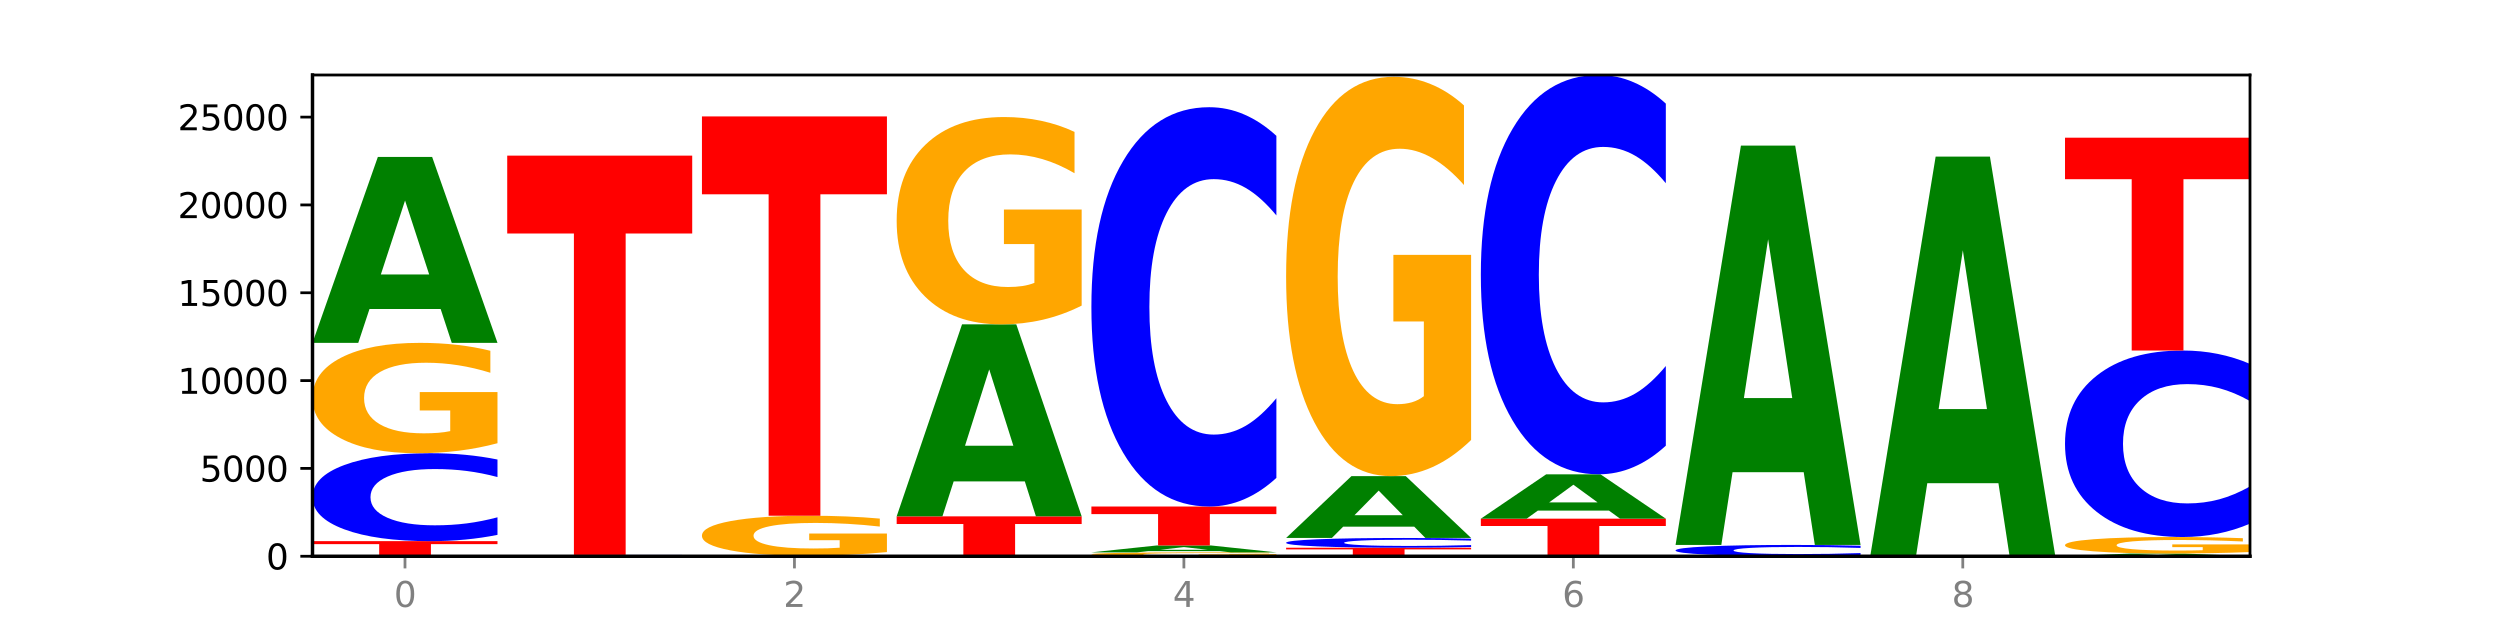 <?xml version="1.0" encoding="utf-8" standalone="no"?>
<!DOCTYPE svg PUBLIC "-//W3C//DTD SVG 1.1//EN"
  "http://www.w3.org/Graphics/SVG/1.1/DTD/svg11.dtd">
<svg xmlns:xlink="http://www.w3.org/1999/xlink" width="720pt" height="180pt" viewBox="0 0 720 180" xmlns="http://www.w3.org/2000/svg" version="1.1">
 <defs>
  <style type="text/css">*{stroke-linejoin: round; stroke-linecap: butt}</style>
 </defs>
 <g id="figure_1">
  <g id="patch_1">
   <path d="M 0 180 
L 720 180 
L 720 0 
L 0 0 
z
" style="fill: #ffffff"/>
  </g>
  <g id="axes_1">
   <g id="patch_2">
    <path d="M 90 160.2 
L 648 160.2 
L 648 21.6 
L 90 21.6 
z
" style="fill: #ffffff"/>
   </g>
   <g id="line2d_1">
    <path d="M 90 160.2 
L 648 160.2 
" clip-path="url(#p8de74d4f64)" style="fill: none; stroke: #000000; stroke-width: 0.5; stroke-linecap: square"/>
   </g>
   <g id="patch_3">
    <path d="M 90 155.854 
L 143.276 155.854 
L 143.276 156.702 
L 124.109 156.702 
L 124.109 160.2 
L 109.204 160.2 
L 109.204 156.702 
L 90 156.702 
L 90 155.854 
z
" clip-path="url(#p8de74d4f64)" style="fill: #ff0000"/>
   </g>
   <g id="patch_4">
    <path d="M 143.276 154.039 
Q 138.82 154.939 134.001 155.394 
Q 129.182 155.854 123.934 155.854 
Q 108.282 155.854 99.141 152.443 
Q 90 149.031 90 143.197 
Q 90 137.342 99.141 133.936 
Q 108.282 130.524 123.934 130.524 
Q 129.182 130.524 134.001 130.985 
Q 138.82 131.44 143.276 132.34 
L 143.276 137.389 
Q 138.78 136.196 134.417 135.642 
Q 130.055 135.087 125.236 135.087 
Q 116.591 135.087 111.638 137.248 
Q 106.698 139.404 106.698 143.197 
Q 106.698 146.975 111.638 149.136 
Q 116.591 151.292 125.236 151.292 
Q 130.055 151.292 134.417 150.737 
Q 138.78 150.177 143.276 148.984 
L 143.276 154.039 
z
" clip-path="url(#p8de74d4f64)" style="fill: #0000ff"/>
   </g>
   <g id="patch_5">
    <path d="M 143.276 127.649 
Q 137.903 129.087 132.124 129.809 
Q 126.345 130.524 120.184 130.524 
Q 106.262 130.524 98.131 126.244 
Q 90 121.964 90 114.644 
Q 90 107.239 98.274 102.991 
Q 106.561 98.744 120.972 98.744 
Q 126.525 98.744 131.611 99.322 
Q 136.709 99.893 141.223 101.022 
L 141.223 107.357 
Q 136.566 105.906 131.957 105.191 
Q 127.348 104.468 122.716 104.468 
Q 114.143 104.468 109.498 107.107 
Q 104.853 109.74 104.853 114.644 
Q 104.853 119.502 109.331 122.154 
Q 113.808 124.8 122.047 124.8 
Q 124.292 124.8 126.214 124.649 
Q 128.136 124.491 129.665 124.163 
L 129.665 118.215 
L 120.889 118.215 
L 120.889 112.917 
L 143.276 112.917 
L 143.276 127.649 
z
" clip-path="url(#p8de74d4f64)" style="fill: #ffa600"/>
   </g>
   <g id="patch_6">
    <path d="M 126.905 88.989 
L 106.415 88.989 
L 103.18 98.744 
L 90 98.744 
L 108.823 45.195 
L 124.454 45.195 
L 143.276 98.744 
L 130.107 98.744 
L 126.905 88.989 
z
M 109.683 79.05 
L 123.604 79.05 
L 116.655 57.75 
L 109.683 79.05 
z
" clip-path="url(#p8de74d4f64)" style="fill: #008000"/>
   </g>
   <g id="patch_7">
    <path d="M 199.357 160.196 
Q 193.984 160.198 188.205 160.199 
Q 182.426 160.2 176.265 160.2 
Q 162.343 160.2 154.212 160.195 
Q 146.08 160.189 146.08 160.18 
Q 146.08 160.17 154.355 160.165 
Q 162.641 160.16 177.053 160.16 
Q 182.605 160.16 187.691 160.16 
Q 192.79 160.161 197.303 160.162 
L 197.303 160.17 
Q 192.646 160.169 188.038 160.168 
Q 183.429 160.167 178.796 160.167 
Q 170.223 160.167 165.578 160.17 
Q 160.934 160.174 160.934 160.18 
Q 160.934 160.186 165.411 160.189 
Q 169.889 160.193 178.127 160.193 
Q 180.372 160.193 182.294 160.193 
Q 184.217 160.192 185.745 160.192 
L 185.745 160.184 
L 176.969 160.184 
L 176.969 160.178 
L 199.357 160.178 
L 199.357 160.196 
z
" clip-path="url(#p8de74d4f64)" style="fill: #ffa600"/>
   </g>
   <g id="patch_8">
    <path d="M 182.985 160.129 
L 162.496 160.129 
L 159.261 160.16 
L 146.08 160.16 
L 164.903 159.993 
L 180.534 159.993 
L 199.357 160.16 
L 186.187 160.16 
L 182.985 160.129 
z
M 165.764 160.098 
L 179.684 160.098 
L 172.735 160.032 
L 165.764 160.098 
z
" clip-path="url(#p8de74d4f64)" style="fill: #008000"/>
   </g>
   <g id="patch_9">
    <path d="M 199.357 159.98 
Q 194.9 159.986 190.081 159.989 
Q 185.263 159.993 180.014 159.993 
Q 164.363 159.993 155.222 159.969 
Q 146.08 159.946 146.08 159.907 
Q 146.08 159.867 155.222 159.844 
Q 164.363 159.821 180.014 159.821 
Q 185.263 159.821 190.081 159.824 
Q 194.9 159.827 199.357 159.833 
L 199.357 159.867 
Q 194.86 159.859 190.498 159.855 
Q 186.135 159.852 181.316 159.852 
Q 172.672 159.852 167.718 159.866 
Q 162.779 159.881 162.779 159.907 
Q 162.779 159.932 167.718 159.947 
Q 172.672 159.962 181.316 159.962 
Q 186.135 159.962 190.498 159.958 
Q 194.86 159.954 199.357 159.946 
L 199.357 159.98 
z
" clip-path="url(#p8de74d4f64)" style="fill: #0000ff"/>
   </g>
   <g id="patch_10">
    <path d="M 146.08 44.821 
L 199.357 44.821 
L 199.357 67.249 
L 180.19 67.249 
L 180.19 159.821 
L 165.285 159.821 
L 165.285 67.249 
L 146.08 67.249 
L 146.08 44.821 
z
" clip-path="url(#p8de74d4f64)" style="fill: #ff0000"/>
   </g>
   <g id="patch_11">
    <path d="M 255.437 160.195 
Q 250.981 160.197 246.162 160.199 
Q 241.343 160.2 236.094 160.2 
Q 220.443 160.2 211.302 160.19 
Q 202.161 160.181 202.161 160.165 
Q 202.161 160.148 211.302 160.139 
Q 220.443 160.129 236.094 160.129 
Q 241.343 160.129 246.162 160.13 
Q 250.981 160.132 255.437 160.134 
L 255.437 160.148 
Q 250.94 160.145 246.578 160.143 
Q 242.215 160.142 237.397 160.142 
Q 228.752 160.142 223.799 160.148 
Q 218.859 160.154 218.859 160.165 
Q 218.859 160.175 223.799 160.181 
Q 228.752 160.187 237.397 160.187 
Q 242.215 160.187 246.578 160.186 
Q 250.94 160.184 255.437 160.181 
L 255.437 160.195 
z
" clip-path="url(#p8de74d4f64)" style="fill: #0000ff"/>
   </g>
   <g id="patch_12">
    <path d="M 239.065 160.114 
L 218.576 160.114 
L 215.341 160.129 
L 202.161 160.129 
L 220.983 160.043 
L 236.615 160.043 
L 255.437 160.129 
L 242.268 160.129 
L 239.065 160.114 
z
M 221.844 160.098 
L 235.765 160.098 
L 228.815 160.063 
L 221.844 160.098 
z
" clip-path="url(#p8de74d4f64)" style="fill: #008000"/>
   </g>
   <g id="patch_13">
    <path d="M 255.437 159.001 
Q 250.064 159.522 244.285 159.784 
Q 238.506 160.043 232.345 160.043 
Q 218.423 160.043 210.292 158.492 
Q 202.161 156.942 202.161 154.29 
Q 202.161 151.607 210.435 150.068 
Q 218.722 148.529 233.133 148.529 
Q 238.685 148.529 243.772 148.738 
Q 248.87 148.945 253.384 149.354 
L 253.384 151.65 
Q 248.727 151.124 244.118 150.865 
Q 239.509 150.603 234.876 150.603 
Q 226.304 150.603 221.659 151.559 
Q 217.014 152.513 217.014 154.29 
Q 217.014 156.05 221.492 157.011 
Q 225.969 157.969 234.208 157.969 
Q 236.453 157.969 238.375 157.914 
Q 240.297 157.857 241.826 157.738 
L 241.826 155.584 
L 233.05 155.584 
L 233.05 153.664 
L 255.437 153.664 
L 255.437 159.001 
z
" clip-path="url(#p8de74d4f64)" style="fill: #ffa600"/>
   </g>
   <g id="patch_14">
    <path d="M 202.161 33.529 
L 255.437 33.529 
L 255.437 55.957 
L 236.27 55.957 
L 236.27 148.529 
L 221.365 148.529 
L 221.365 55.957 
L 202.161 55.957 
L 202.161 33.529 
z
" clip-path="url(#p8de74d4f64)" style="fill: #ff0000"/>
   </g>
   <g id="patch_15">
    <path d="M 311.518 160.188 
Q 307.061 160.194 302.242 160.197 
Q 297.423 160.2 292.175 160.2 
Q 276.524 160.2 267.382 160.177 
Q 258.241 160.154 258.241 160.114 
Q 258.241 160.074 267.382 160.051 
Q 276.524 160.028 292.175 160.028 
Q 297.423 160.028 302.242 160.031 
Q 307.061 160.034 311.518 160.04 
L 311.518 160.075 
Q 307.021 160.067 302.658 160.063 
Q 298.296 160.059 293.477 160.059 
Q 284.832 160.059 279.879 160.074 
Q 274.94 160.088 274.94 160.114 
Q 274.94 160.14 279.879 160.154 
Q 284.832 160.169 293.477 160.169 
Q 298.296 160.169 302.658 160.165 
Q 307.021 160.161 311.518 160.153 
L 311.518 160.188 
z
" clip-path="url(#p8de74d4f64)" style="fill: #0000ff"/>
   </g>
   <g id="patch_16">
    <path d="M 258.241 148.711 
L 311.518 148.711 
L 311.518 150.918 
L 292.35 150.918 
L 292.35 160.028 
L 277.445 160.028 
L 277.445 150.918 
L 258.241 150.918 
L 258.241 148.711 
z
" clip-path="url(#p8de74d4f64)" style="fill: #ff0000"/>
   </g>
   <g id="patch_17">
    <path d="M 295.146 138.638 
L 274.657 138.638 
L 271.421 148.711 
L 258.241 148.711 
L 277.064 93.417 
L 292.695 93.417 
L 311.518 148.711 
L 298.348 148.711 
L 295.146 138.638 
z
M 277.924 128.376 
L 291.845 128.376 
L 284.896 106.381 
L 277.924 128.376 
z
" clip-path="url(#p8de74d4f64)" style="fill: #008000"/>
   </g>
   <g id="patch_18">
    <path d="M 311.518 88.014 
Q 306.145 90.716 300.366 92.072 
Q 294.587 93.417 288.426 93.417 
Q 274.504 93.417 266.372 85.375 
Q 258.241 77.333 258.241 63.58 
Q 258.241 49.667 266.516 41.686 
Q 274.802 33.706 289.214 33.706 
Q 294.766 33.706 299.852 34.791 
Q 304.951 35.865 309.464 37.986 
L 309.464 49.889 
Q 304.807 47.163 300.198 45.818 
Q 295.59 44.462 290.957 44.462 
Q 282.384 44.462 277.739 49.42 
Q 273.095 54.366 273.095 63.58 
Q 273.095 72.707 277.572 77.69 
Q 282.05 82.661 290.288 82.661 
Q 292.533 82.661 294.455 82.378 
Q 296.378 82.082 297.906 81.465 
L 297.906 70.29 
L 289.13 70.29 
L 289.13 60.336 
L 311.518 60.336 
L 311.518 88.014 
z
" clip-path="url(#p8de74d4f64)" style="fill: #ffa600"/>
   </g>
   <g id="patch_19">
    <path d="M 367.598 160.099 
Q 362.225 160.149 356.446 160.175 
Q 350.667 160.2 344.506 160.2 
Q 330.584 160.2 322.453 160.049 
Q 314.322 159.899 314.322 159.641 
Q 314.322 159.381 322.596 159.231 
Q 330.882 159.082 345.294 159.082 
Q 350.846 159.082 355.933 159.102 
Q 361.031 159.122 365.544 159.162 
L 365.544 159.385 
Q 360.888 159.334 356.279 159.309 
Q 351.67 159.283 347.037 159.283 
Q 338.464 159.283 333.82 159.376 
Q 329.175 159.469 329.175 159.641 
Q 329.175 159.812 333.653 159.906 
Q 338.13 159.999 346.369 159.999 
Q 348.613 159.999 350.536 159.993 
Q 352.458 159.988 353.986 159.976 
L 353.986 159.767 
L 345.21 159.767 
L 345.21 159.581 
L 367.598 159.581 
L 367.598 160.099 
z
" clip-path="url(#p8de74d4f64)" style="fill: #ffa600"/>
   </g>
   <g id="patch_20">
    <path d="M 351.226 158.72 
L 330.737 158.72 
L 327.502 159.082 
L 314.322 159.082 
L 333.144 157.094 
L 348.775 157.094 
L 367.598 159.082 
L 354.429 159.082 
L 351.226 158.72 
z
M 334.005 158.351 
L 347.926 158.351 
L 340.976 157.56 
L 334.005 158.351 
z
" clip-path="url(#p8de74d4f64)" style="fill: #008000"/>
   </g>
   <g id="patch_21">
    <path d="M 314.322 145.878 
L 367.598 145.878 
L 367.598 148.065 
L 348.431 148.065 
L 348.431 157.094 
L 333.526 157.094 
L 333.526 148.065 
L 314.322 148.065 
L 314.322 145.878 
z
" clip-path="url(#p8de74d4f64)" style="fill: #ff0000"/>
   </g>
   <g id="patch_22">
    <path d="M 367.598 137.635 
Q 363.142 141.721 358.323 143.788 
Q 353.504 145.878 348.255 145.878 
Q 332.604 145.878 323.463 130.39 
Q 314.322 114.901 314.322 88.414 
Q 314.322 61.831 323.463 46.367 
Q 332.604 30.878 348.255 30.878 
Q 353.504 30.878 358.323 32.969 
Q 363.142 35.035 367.598 39.121 
L 367.598 62.045 
Q 363.101 56.629 358.739 54.111 
Q 354.376 51.593 349.557 51.593 
Q 340.913 51.593 335.96 61.404 
Q 331.02 71.191 331.02 88.414 
Q 331.02 105.565 335.96 115.376 
Q 340.913 125.163 349.557 125.163 
Q 354.376 125.163 358.739 122.645 
Q 363.101 120.103 367.598 114.687 
L 367.598 137.635 
z
" clip-path="url(#p8de74d4f64)" style="fill: #0000ff"/>
   </g>
   <g id="patch_23">
    <path d="M 370.402 157.741 
L 423.678 157.741 
L 423.678 158.221 
L 404.511 158.221 
L 404.511 160.2 
L 389.606 160.2 
L 389.606 158.221 
L 370.402 158.221 
L 370.402 157.741 
z
" clip-path="url(#p8de74d4f64)" style="fill: #ff0000"/>
   </g>
   <g id="patch_24">
    <path d="M 423.678 157.54 
Q 419.222 157.64 414.403 157.69 
Q 409.584 157.741 404.336 157.741 
Q 388.684 157.741 379.543 157.363 
Q 370.402 156.985 370.402 156.338 
Q 370.402 155.689 379.543 155.312 
Q 388.684 154.934 404.336 154.934 
Q 409.584 154.934 414.403 154.985 
Q 419.222 155.035 423.678 155.135 
L 423.678 155.695 
Q 419.182 155.562 414.819 155.501 
Q 410.457 155.439 405.638 155.439 
Q 396.993 155.439 392.04 155.679 
Q 387.1 155.918 387.1 156.338 
Q 387.1 156.757 392.04 156.997 
Q 396.993 157.236 405.638 157.236 
Q 410.457 157.236 414.819 157.174 
Q 419.182 157.112 423.678 156.98 
L 423.678 157.54 
z
" clip-path="url(#p8de74d4f64)" style="fill: #0000ff"/>
   </g>
   <g id="patch_25">
    <path d="M 407.307 151.689 
L 386.817 151.689 
L 383.582 154.934 
L 370.402 154.934 
L 389.225 137.121 
L 404.856 137.121 
L 423.678 154.934 
L 410.509 154.934 
L 407.307 151.689 
z
M 390.085 148.383 
L 404.006 148.383 
L 397.057 141.297 
L 390.085 148.383 
z
" clip-path="url(#p8de74d4f64)" style="fill: #008000"/>
   </g>
   <g id="patch_26">
    <path d="M 423.678 126.716 
Q 418.305 131.919 412.526 134.532 
Q 406.747 137.121 400.586 137.121 
Q 386.664 137.121 378.533 121.633 
Q 370.402 106.144 370.402 79.657 
Q 370.402 52.861 378.676 37.491 
Q 386.963 22.121 401.374 22.121 
Q 406.927 22.121 412.013 24.212 
Q 417.111 26.278 421.625 30.364 
L 421.625 53.288 
Q 416.968 48.038 412.359 45.449 
Q 407.75 42.836 403.118 42.836 
Q 394.545 42.836 389.9 52.385 
Q 385.255 61.911 385.255 79.657 
Q 385.255 97.236 389.733 106.833 
Q 394.21 116.406 402.449 116.406 
Q 404.694 116.406 406.616 115.86 
Q 408.538 115.29 410.067 114.102 
L 410.067 92.58 
L 401.291 92.58 
L 401.291 73.409 
L 423.678 73.409 
L 423.678 126.716 
z
" clip-path="url(#p8de74d4f64)" style="fill: #ffa600"/>
   </g>
   <g id="patch_27">
    <path d="M 479.759 160.199 
Q 474.386 160.199 468.607 160.2 
Q 462.828 160.2 456.667 160.2 
Q 442.745 160.2 434.614 160.198 
Q 426.482 160.196 426.482 160.192 
Q 426.482 160.189 434.757 160.187 
Q 443.043 160.185 457.455 160.185 
Q 463.007 160.185 468.093 160.185 
Q 473.192 160.185 477.705 160.186 
L 477.705 160.189 
Q 473.049 160.188 468.44 160.188 
Q 463.831 160.188 459.198 160.188 
Q 450.625 160.188 445.98 160.189 
Q 441.336 160.19 441.336 160.192 
Q 441.336 160.195 445.813 160.196 
Q 450.291 160.197 458.529 160.197 
Q 460.774 160.197 462.697 160.197 
Q 464.619 160.197 466.147 160.197 
L 466.147 160.194 
L 457.371 160.194 
L 457.371 160.192 
L 479.759 160.192 
L 479.759 160.199 
z
" clip-path="url(#p8de74d4f64)" style="fill: #ffa600"/>
   </g>
   <g id="patch_28">
    <path d="M 426.482 149.384 
L 479.759 149.384 
L 479.759 151.49 
L 460.592 151.49 
L 460.592 160.185 
L 445.687 160.185 
L 445.687 151.49 
L 426.482 151.49 
L 426.482 149.384 
z
" clip-path="url(#p8de74d4f64)" style="fill: #ff0000"/>
   </g>
   <g id="patch_29">
    <path d="M 463.387 147.055 
L 442.898 147.055 
L 439.663 149.384 
L 426.482 149.384 
L 445.305 136.6 
L 460.936 136.6 
L 479.759 149.384 
L 466.589 149.384 
L 463.387 147.055 
z
M 446.166 144.682 
L 460.087 144.682 
L 453.137 139.597 
L 446.166 144.682 
z
" clip-path="url(#p8de74d4f64)" style="fill: #008000"/>
   </g>
   <g id="patch_30">
    <path d="M 479.759 128.357 
Q 475.302 132.443 470.483 134.51 
Q 465.665 136.6 460.416 136.6 
Q 444.765 136.6 435.624 121.111 
Q 426.482 105.623 426.482 79.136 
Q 426.482 52.553 435.624 37.089 
Q 444.765 21.6 460.416 21.6 
Q 465.665 21.6 470.483 23.69 
Q 475.302 25.757 479.759 29.843 
L 479.759 52.767 
Q 475.262 47.351 470.9 44.833 
Q 466.537 42.315 461.718 42.315 
Q 453.074 42.315 448.12 52.126 
Q 443.181 61.913 443.181 79.136 
Q 443.181 96.287 448.12 106.098 
Q 453.074 115.885 461.718 115.885 
Q 466.537 115.885 470.9 113.367 
Q 475.262 110.825 479.759 105.409 
L 479.759 128.357 
z
" clip-path="url(#p8de74d4f64)" style="fill: #0000ff"/>
   </g>
   <g id="patch_31">
    <path d="M 535.839 160.196 
Q 530.466 160.198 524.687 160.199 
Q 518.908 160.2 512.747 160.2 
Q 498.825 160.2 490.694 160.194 
Q 482.563 160.188 482.563 160.177 
Q 482.563 160.167 490.837 160.161 
Q 499.124 160.154 513.535 160.154 
Q 519.087 160.154 524.174 160.155 
Q 529.272 160.156 533.786 160.158 
L 533.786 160.167 
Q 529.129 160.165 524.52 160.164 
Q 519.911 160.163 515.278 160.163 
Q 506.706 160.163 502.061 160.166 
Q 497.416 160.17 497.416 160.177 
Q 497.416 160.184 501.894 160.188 
Q 506.371 160.192 514.61 160.192 
Q 516.855 160.192 518.777 160.192 
Q 520.699 160.191 522.228 160.191 
L 522.228 160.182 
L 513.452 160.182 
L 513.452 160.175 
L 535.839 160.175 
L 535.839 160.196 
z
" clip-path="url(#p8de74d4f64)" style="fill: #ffa600"/>
   </g>
   <g id="patch_32">
    <path d="M 535.839 159.924 
Q 531.383 160.038 526.564 160.096 
Q 521.745 160.154 516.496 160.154 
Q 500.845 160.154 491.704 159.721 
Q 482.563 159.288 482.563 158.547 
Q 482.563 157.803 491.704 157.37 
Q 500.845 156.937 516.496 156.937 
Q 521.745 156.937 526.564 156.995 
Q 531.383 157.053 535.839 157.168 
L 535.839 157.809 
Q 531.342 157.657 526.98 157.587 
Q 522.617 157.517 517.799 157.517 
Q 509.154 157.517 504.201 157.791 
Q 499.261 158.065 499.261 158.547 
Q 499.261 159.027 504.201 159.301 
Q 509.154 159.575 517.799 159.575 
Q 522.617 159.575 526.98 159.504 
Q 531.342 159.433 535.839 159.282 
L 535.839 159.924 
z
" clip-path="url(#p8de74d4f64)" style="fill: #0000ff"/>
   </g>
   <g id="patch_33">
    <path d="M 519.467 135.988 
L 498.978 135.988 
L 495.743 156.937 
L 482.563 156.937 
L 501.385 41.937 
L 517.017 41.937 
L 535.839 156.937 
L 522.67 156.937 
L 519.467 135.988 
z
M 502.246 114.644 
L 516.167 114.644 
L 509.217 68.9 
L 502.246 114.644 
z
" clip-path="url(#p8de74d4f64)" style="fill: #008000"/>
   </g>
   <g id="patch_34">
    <path d="M 591.92 160.197 
Q 587.463 160.198 582.644 160.199 
Q 577.825 160.2 572.577 160.2 
Q 556.926 160.2 547.784 160.194 
Q 538.643 160.188 538.643 160.177 
Q 538.643 160.167 547.784 160.161 
Q 556.926 160.154 572.577 160.154 
Q 577.825 160.154 582.644 160.155 
Q 587.463 160.156 591.92 160.158 
L 591.92 160.167 
Q 587.423 160.165 583.06 160.164 
Q 578.698 160.163 573.879 160.163 
Q 565.234 160.163 560.281 160.167 
Q 555.342 160.17 555.342 160.177 
Q 555.342 160.184 560.281 160.188 
Q 565.234 160.192 573.879 160.192 
Q 578.698 160.192 583.06 160.191 
Q 587.423 160.19 591.92 160.188 
L 591.92 160.197 
z
" clip-path="url(#p8de74d4f64)" style="fill: #0000ff"/>
   </g>
   <g id="patch_35">
    <path d="M 538.643 160.109 
L 591.92 160.109 
L 591.92 160.118 
L 572.752 160.118 
L 572.752 160.154 
L 557.847 160.154 
L 557.847 160.118 
L 538.643 160.118 
L 538.643 160.109 
z
" clip-path="url(#p8de74d4f64)" style="fill: #ff0000"/>
   </g>
   <g id="patch_36">
    <path d="M 575.548 139.16 
L 555.059 139.16 
L 551.823 160.109 
L 538.643 160.109 
L 557.466 45.109 
L 573.097 45.109 
L 591.92 160.109 
L 578.75 160.109 
L 575.548 139.16 
z
M 558.326 117.816 
L 572.247 117.816 
L 565.298 72.072 
L 558.326 117.816 
z
" clip-path="url(#p8de74d4f64)" style="fill: #008000"/>
   </g>
   <g id="patch_37">
    <path d="M 631.628 160.057 
L 611.139 160.057 
L 607.904 160.2 
L 594.724 160.2 
L 613.546 159.416 
L 629.177 159.416 
L 648 160.2 
L 634.831 160.2 
L 631.628 160.057 
z
M 614.407 159.912 
L 628.328 159.912 
L 621.378 159.6 
L 614.407 159.912 
z
" clip-path="url(#p8de74d4f64)" style="fill: #008000"/>
   </g>
   <g id="patch_38">
    <path d="M 648 158.986 
Q 642.627 159.201 636.848 159.309 
Q 631.069 159.416 624.908 159.416 
Q 610.986 159.416 602.855 158.775 
Q 594.724 158.135 594.724 157.04 
Q 594.724 155.932 602.998 155.296 
Q 611.284 154.66 625.696 154.66 
Q 631.248 154.66 636.335 154.747 
Q 641.433 154.832 645.946 155.001 
L 645.946 155.949 
Q 641.29 155.732 636.681 155.625 
Q 632.072 155.517 627.439 155.517 
Q 618.866 155.517 614.222 155.912 
Q 609.577 156.306 609.577 157.04 
Q 609.577 157.767 614.055 158.163 
Q 618.532 158.559 626.771 158.559 
Q 629.015 158.559 630.938 158.537 
Q 632.86 158.513 634.388 158.464 
L 634.388 157.574 
L 625.612 157.574 
L 625.612 156.781 
L 648 156.781 
L 648 158.986 
z
" clip-path="url(#p8de74d4f64)" style="fill: #ffa600"/>
   </g>
   <g id="patch_39">
    <path d="M 648 150.81 
Q 643.544 152.719 638.725 153.684 
Q 633.906 154.66 628.657 154.66 
Q 613.006 154.66 603.865 147.427 
Q 594.724 140.193 594.724 127.822 
Q 594.724 115.406 603.865 108.184 
Q 613.006 100.95 628.657 100.95 
Q 633.906 100.95 638.725 101.926 
Q 643.544 102.891 648 104.8 
L 648 115.506 
Q 643.503 112.977 639.141 111.801 
Q 634.778 110.624 629.959 110.624 
Q 621.315 110.624 616.362 115.207 
Q 611.422 119.778 611.422 127.822 
Q 611.422 135.832 616.362 140.414 
Q 621.315 144.986 629.959 144.986 
Q 634.778 144.986 639.141 143.81 
Q 643.503 142.622 648 140.093 
L 648 150.81 
z
" clip-path="url(#p8de74d4f64)" style="fill: #0000ff"/>
   </g>
   <g id="patch_40">
    <path d="M 594.724 39.655 
L 648 39.655 
L 648 51.609 
L 628.833 51.609 
L 628.833 100.95 
L 613.928 100.95 
L 613.928 51.609 
L 594.724 51.609 
L 594.724 39.655 
z
" clip-path="url(#p8de74d4f64)" style="fill: #ff0000"/>
   </g>
   <g id="matplotlib.axis_1">
    <g id="xtick_1">
     <g id="line2d_2">
      <defs>
       <path id="mde8c77d369" d="M 0 0 
L 0 3.5 
" style="stroke: #808080; stroke-width: 0.8"/>
      </defs>
      <g>
       <use xlink:href="#mde8c77d369" x="116.638" y="160.2" style="fill: #808080; stroke: #808080; stroke-width: 0.8"/>
      </g>
     </g>
     <g id="text_1">
      <!-- 0 -->
      <g style="fill: #808080" transform="translate(113.457 174.798) scale(0.1 -0.1)">
       <defs>
        <path id="DejaVuSans-30" d="M 2034 4250 
Q 1547 4250 1301 3770 
Q 1056 3291 1056 2328 
Q 1056 1369 1301 889 
Q 1547 409 2034 409 
Q 2525 409 2770 889 
Q 3016 1369 3016 2328 
Q 3016 3291 2770 3770 
Q 2525 4250 2034 4250 
z
M 2034 4750 
Q 2819 4750 3233 4129 
Q 3647 3509 3647 2328 
Q 3647 1150 3233 529 
Q 2819 -91 2034 -91 
Q 1250 -91 836 529 
Q 422 1150 422 2328 
Q 422 3509 836 4129 
Q 1250 4750 2034 4750 
z
" transform="scale(0.016)"/>
       </defs>
       <use xlink:href="#DejaVuSans-30"/>
      </g>
     </g>
    </g>
    <g id="xtick_2">
     <g id="line2d_3">
      <g>
       <use xlink:href="#mde8c77d369" x="228.799" y="160.2" style="fill: #808080; stroke: #808080; stroke-width: 0.8"/>
      </g>
     </g>
     <g id="text_2">
      <!-- 2 -->
      <g style="fill: #808080" transform="translate(225.618 174.798) scale(0.1 -0.1)">
       <defs>
        <path id="DejaVuSans-32" d="M 1228 531 
L 3431 531 
L 3431 0 
L 469 0 
L 469 531 
Q 828 903 1448 1529 
Q 2069 2156 2228 2338 
Q 2531 2678 2651 2914 
Q 2772 3150 2772 3378 
Q 2772 3750 2511 3984 
Q 2250 4219 1831 4219 
Q 1534 4219 1204 4116 
Q 875 4013 500 3803 
L 500 4441 
Q 881 4594 1212 4672 
Q 1544 4750 1819 4750 
Q 2544 4750 2975 4387 
Q 3406 4025 3406 3419 
Q 3406 3131 3298 2873 
Q 3191 2616 2906 2266 
Q 2828 2175 2409 1742 
Q 1991 1309 1228 531 
z
" transform="scale(0.016)"/>
       </defs>
       <use xlink:href="#DejaVuSans-32"/>
      </g>
     </g>
    </g>
    <g id="xtick_3">
     <g id="line2d_4">
      <g>
       <use xlink:href="#mde8c77d369" x="340.96" y="160.2" style="fill: #808080; stroke: #808080; stroke-width: 0.8"/>
      </g>
     </g>
     <g id="text_3">
      <!-- 4 -->
      <g style="fill: #808080" transform="translate(337.779 174.798) scale(0.1 -0.1)">
       <defs>
        <path id="DejaVuSans-34" d="M 2419 4116 
L 825 1625 
L 2419 1625 
L 2419 4116 
z
M 2253 4666 
L 3047 4666 
L 3047 1625 
L 3713 1625 
L 3713 1100 
L 3047 1100 
L 3047 0 
L 2419 0 
L 2419 1100 
L 313 1100 
L 313 1709 
L 2253 4666 
z
" transform="scale(0.016)"/>
       </defs>
       <use xlink:href="#DejaVuSans-34"/>
      </g>
     </g>
    </g>
    <g id="xtick_4">
     <g id="line2d_5">
      <g>
       <use xlink:href="#mde8c77d369" x="453.121" y="160.2" style="fill: #808080; stroke: #808080; stroke-width: 0.8"/>
      </g>
     </g>
     <g id="text_4">
      <!-- 6 -->
      <g style="fill: #808080" transform="translate(449.939 174.798) scale(0.1 -0.1)">
       <defs>
        <path id="DejaVuSans-36" d="M 2113 2584 
Q 1688 2584 1439 2293 
Q 1191 2003 1191 1497 
Q 1191 994 1439 701 
Q 1688 409 2113 409 
Q 2538 409 2786 701 
Q 3034 994 3034 1497 
Q 3034 2003 2786 2293 
Q 2538 2584 2113 2584 
z
M 3366 4563 
L 3366 3988 
Q 3128 4100 2886 4159 
Q 2644 4219 2406 4219 
Q 1781 4219 1451 3797 
Q 1122 3375 1075 2522 
Q 1259 2794 1537 2939 
Q 1816 3084 2150 3084 
Q 2853 3084 3261 2657 
Q 3669 2231 3669 1497 
Q 3669 778 3244 343 
Q 2819 -91 2113 -91 
Q 1303 -91 875 529 
Q 447 1150 447 2328 
Q 447 3434 972 4092 
Q 1497 4750 2381 4750 
Q 2619 4750 2861 4703 
Q 3103 4656 3366 4563 
z
" transform="scale(0.016)"/>
       </defs>
       <use xlink:href="#DejaVuSans-36"/>
      </g>
     </g>
    </g>
    <g id="xtick_5">
     <g id="line2d_6">
      <g>
       <use xlink:href="#mde8c77d369" x="565.281" y="160.2" style="fill: #808080; stroke: #808080; stroke-width: 0.8"/>
      </g>
     </g>
     <g id="text_5">
      <!-- 8 -->
      <g style="fill: #808080" transform="translate(562.1 174.798) scale(0.1 -0.1)">
       <defs>
        <path id="DejaVuSans-38" d="M 2034 2216 
Q 1584 2216 1326 1975 
Q 1069 1734 1069 1313 
Q 1069 891 1326 650 
Q 1584 409 2034 409 
Q 2484 409 2743 651 
Q 3003 894 3003 1313 
Q 3003 1734 2745 1975 
Q 2488 2216 2034 2216 
z
M 1403 2484 
Q 997 2584 770 2862 
Q 544 3141 544 3541 
Q 544 4100 942 4425 
Q 1341 4750 2034 4750 
Q 2731 4750 3128 4425 
Q 3525 4100 3525 3541 
Q 3525 3141 3298 2862 
Q 3072 2584 2669 2484 
Q 3125 2378 3379 2068 
Q 3634 1759 3634 1313 
Q 3634 634 3220 271 
Q 2806 -91 2034 -91 
Q 1263 -91 848 271 
Q 434 634 434 1313 
Q 434 1759 690 2068 
Q 947 2378 1403 2484 
z
M 1172 3481 
Q 1172 3119 1398 2916 
Q 1625 2713 2034 2713 
Q 2441 2713 2670 2916 
Q 2900 3119 2900 3481 
Q 2900 3844 2670 4047 
Q 2441 4250 2034 4250 
Q 1625 4250 1398 4047 
Q 1172 3844 1172 3481 
z
" transform="scale(0.016)"/>
       </defs>
       <use xlink:href="#DejaVuSans-38"/>
      </g>
     </g>
    </g>
   </g>
   <g id="matplotlib.axis_2">
    <g id="ytick_1">
     <g id="line2d_7">
      <defs>
       <path id="mb2875f86cc" d="M 0 0 
L -3.5 0 
" style="stroke: #000000; stroke-width: 0.8"/>
      </defs>
      <g>
       <use xlink:href="#mb2875f86cc" x="90" y="160.2" style="stroke: #000000; stroke-width: 0.8"/>
      </g>
     </g>
     <g id="text_6">
      <!-- 0 -->
      <g transform="translate(76.638 163.999) scale(0.1 -0.1)">
       <use xlink:href="#DejaVuSans-30"/>
      </g>
     </g>
    </g>
    <g id="ytick_2">
     <g id="line2d_8">
      <g>
       <use xlink:href="#mb2875f86cc" x="90" y="134.905" style="stroke: #000000; stroke-width: 0.8"/>
      </g>
     </g>
     <g id="text_7">
      <!-- 5000 -->
      <g transform="translate(57.55 138.704) scale(0.1 -0.1)">
       <defs>
        <path id="DejaVuSans-35" d="M 691 4666 
L 3169 4666 
L 3169 4134 
L 1269 4134 
L 1269 2991 
Q 1406 3038 1543 3061 
Q 1681 3084 1819 3084 
Q 2600 3084 3056 2656 
Q 3513 2228 3513 1497 
Q 3513 744 3044 326 
Q 2575 -91 1722 -91 
Q 1428 -91 1123 -41 
Q 819 9 494 109 
L 494 744 
Q 775 591 1075 516 
Q 1375 441 1709 441 
Q 2250 441 2565 725 
Q 2881 1009 2881 1497 
Q 2881 1984 2565 2268 
Q 2250 2553 1709 2553 
Q 1456 2553 1204 2497 
Q 953 2441 691 2322 
L 691 4666 
z
" transform="scale(0.016)"/>
       </defs>
       <use xlink:href="#DejaVuSans-35"/>
       <use xlink:href="#DejaVuSans-30" x="63.623"/>
       <use xlink:href="#DejaVuSans-30" x="127.246"/>
       <use xlink:href="#DejaVuSans-30" x="190.869"/>
      </g>
     </g>
    </g>
    <g id="ytick_3">
     <g id="line2d_9">
      <g>
       <use xlink:href="#mb2875f86cc" x="90" y="109.611" style="stroke: #000000; stroke-width: 0.8"/>
      </g>
     </g>
     <g id="text_8">
      <!-- 10000 -->
      <g transform="translate(51.188 113.41) scale(0.1 -0.1)">
       <defs>
        <path id="DejaVuSans-31" d="M 794 531 
L 1825 531 
L 1825 4091 
L 703 3866 
L 703 4441 
L 1819 4666 
L 2450 4666 
L 2450 531 
L 3481 531 
L 3481 0 
L 794 0 
L 794 531 
z
" transform="scale(0.016)"/>
       </defs>
       <use xlink:href="#DejaVuSans-31"/>
       <use xlink:href="#DejaVuSans-30" x="63.623"/>
       <use xlink:href="#DejaVuSans-30" x="127.246"/>
       <use xlink:href="#DejaVuSans-30" x="190.869"/>
       <use xlink:href="#DejaVuSans-30" x="254.492"/>
      </g>
     </g>
    </g>
    <g id="ytick_4">
     <g id="line2d_10">
      <g>
       <use xlink:href="#mb2875f86cc" x="90" y="84.316" style="stroke: #000000; stroke-width: 0.8"/>
      </g>
     </g>
     <g id="text_9">
      <!-- 15000 -->
      <g transform="translate(51.188 88.115) scale(0.1 -0.1)">
       <use xlink:href="#DejaVuSans-31"/>
       <use xlink:href="#DejaVuSans-35" x="63.623"/>
       <use xlink:href="#DejaVuSans-30" x="127.246"/>
       <use xlink:href="#DejaVuSans-30" x="190.869"/>
       <use xlink:href="#DejaVuSans-30" x="254.492"/>
      </g>
     </g>
    </g>
    <g id="ytick_5">
     <g id="line2d_11">
      <g>
       <use xlink:href="#mb2875f86cc" x="90" y="59.021" style="stroke: #000000; stroke-width: 0.8"/>
      </g>
     </g>
     <g id="text_10">
      <!-- 20000 -->
      <g transform="translate(51.188 62.82) scale(0.1 -0.1)">
       <use xlink:href="#DejaVuSans-32"/>
       <use xlink:href="#DejaVuSans-30" x="63.623"/>
       <use xlink:href="#DejaVuSans-30" x="127.246"/>
       <use xlink:href="#DejaVuSans-30" x="190.869"/>
       <use xlink:href="#DejaVuSans-30" x="254.492"/>
      </g>
     </g>
    </g>
    <g id="ytick_6">
     <g id="line2d_12">
      <g>
       <use xlink:href="#mb2875f86cc" x="90" y="33.726" style="stroke: #000000; stroke-width: 0.8"/>
      </g>
     </g>
     <g id="text_11">
      <!-- 25000 -->
      <g transform="translate(51.188 37.526) scale(0.1 -0.1)">
       <use xlink:href="#DejaVuSans-32"/>
       <use xlink:href="#DejaVuSans-35" x="63.623"/>
       <use xlink:href="#DejaVuSans-30" x="127.246"/>
       <use xlink:href="#DejaVuSans-30" x="190.869"/>
       <use xlink:href="#DejaVuSans-30" x="254.492"/>
      </g>
     </g>
    </g>
   </g>
   <g id="patch_41">
    <path d="M 90 160.2 
L 90 21.6 
" style="fill: none; stroke: #000000; stroke-linejoin: miter; stroke-linecap: square"/>
   </g>
   <g id="patch_42">
    <path d="M 648 160.2 
L 648 21.6 
" style="fill: none; stroke: #000000; stroke-width: 0.8; stroke-linejoin: miter; stroke-linecap: square"/>
   </g>
   <g id="patch_43">
    <path d="M 90 160.2 
L 648 160.2 
" style="fill: none; stroke: #000000; stroke-linejoin: miter; stroke-linecap: square"/>
   </g>
   <g id="patch_44">
    <path d="M 90 21.6 
L 648 21.6 
" style="fill: none; stroke: #000000; stroke-width: 0.8; stroke-linejoin: miter; stroke-linecap: square"/>
   </g>
  </g>
 </g>
 <defs>
  <clipPath id="p8de74d4f64">
   <rect x="90" y="21.6" width="558" height="138.6"/>
  </clipPath>
 </defs>
</svg>
